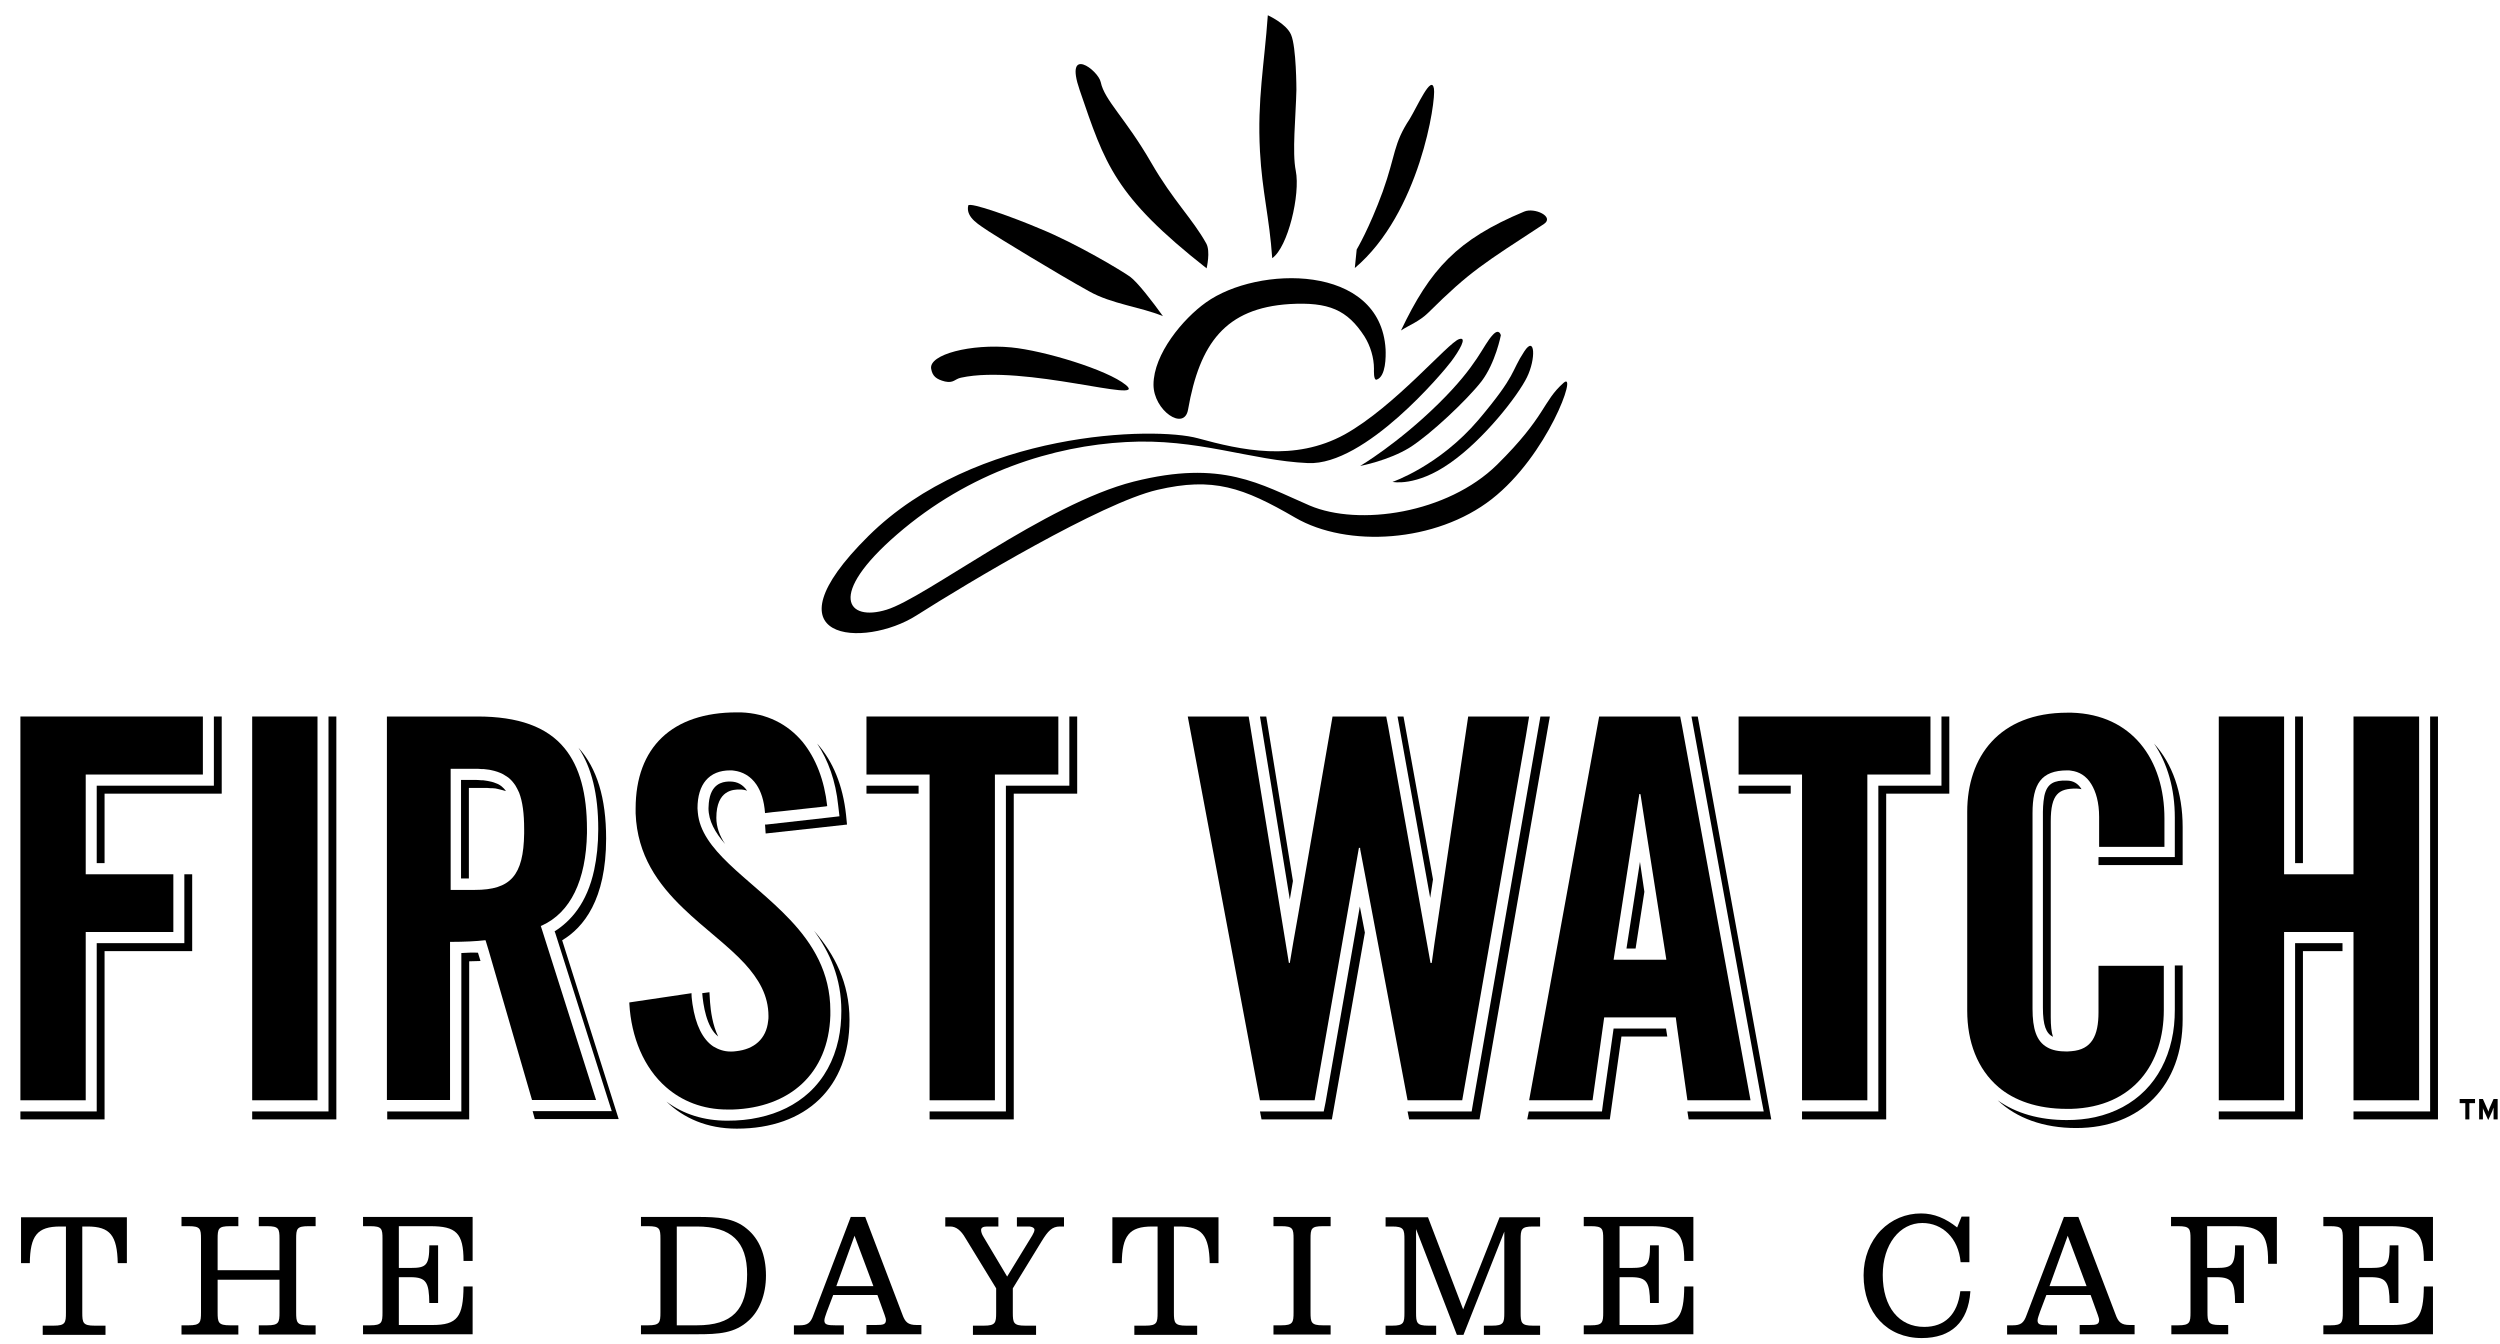 <svg width="80" height="43" viewBox="0 0 80 43" fill="none" xmlns="http://www.w3.org/2000/svg">
<path d="M46.691 10.852C46.972 10.76 46.691 11.229 46.439 11.566C46.188 11.902 43.686 14.901 41.857 14.819C40.028 14.738 38.319 14.014 36.028 14.146C33.736 14.269 31.033 15.085 28.702 17.104C26.451 19.052 27.114 19.899 28.37 19.511C29.616 19.134 33.455 16.125 36.279 15.411C39.113 14.697 40.319 15.493 41.907 16.176C43.485 16.849 46.319 16.431 47.907 14.87C49.484 13.31 49.354 12.851 50.037 12.249C50.499 11.841 49.525 14.575 47.736 15.972C45.947 17.369 43.113 17.533 41.445 16.564C39.776 15.595 38.822 15.258 37.033 15.676C35.244 16.094 30.993 18.634 29.325 19.695C27.656 20.756 24.37 20.542 27.787 17.155C31.204 13.769 36.952 13.646 38.329 14.024C39.706 14.401 41.414 14.789 43.032 13.901C44.64 13.004 46.339 10.964 46.691 10.852Z" fill="black"/>
<path d="M43.525 14.911C43.525 14.911 44.731 14.197 46.027 12.922C47.314 11.657 47.444 11.056 47.776 10.709C47.977 10.495 48.027 10.729 48.027 10.729C48.027 10.729 47.856 11.617 47.404 12.208C46.942 12.8 45.776 13.901 45.113 14.32C44.439 14.738 43.525 14.911 43.525 14.911Z" fill="black"/>
<path d="M44.56 15.421C44.56 15.421 46.057 14.911 47.314 13.432C48.56 11.953 48.329 11.923 48.781 11.239C49.123 10.719 49.153 11.484 48.861 12.076C48.57 12.667 47.484 14.065 46.399 14.819C45.314 15.584 44.56 15.421 44.56 15.421Z" fill="black"/>
<path d="M38.018 13.106C37.897 13.81 36.912 13.136 36.912 12.31C36.912 11.331 37.857 10.199 38.59 9.679C40.239 8.495 44.178 8.424 44.339 11.178C44.349 11.413 44.349 12.045 44.057 12.147C43.947 12.188 43.967 11.841 43.967 11.8C43.967 11.453 43.856 11.076 43.666 10.77C43.113 9.913 42.52 9.658 41.264 9.73C39.214 9.862 38.389 10.984 38.018 13.106Z" fill="black"/>
<path d="M48.771 6.772C49.102 6.629 49.756 6.935 49.404 7.169C47.474 8.434 47.052 8.669 45.706 10.005C45.414 10.291 45.093 10.403 44.831 10.576C45.766 8.618 46.62 7.669 48.771 6.772Z" fill="black"/>
<path d="M30.239 12.208C29.958 12.137 29.837 12.035 29.797 11.8C29.717 11.341 31.073 10.994 32.36 11.117C33.405 11.219 35.435 11.831 36.028 12.32C36.782 12.943 32.762 11.647 30.752 12.086C30.551 12.127 30.521 12.269 30.239 12.208Z" fill="black"/>
<path d="M35.224 2.63C35.344 3.212 36.018 3.783 36.842 5.211C37.535 6.415 38.158 6.996 38.601 7.792C38.741 8.047 38.611 8.587 38.611 8.587C35.656 6.262 35.365 5.262 34.55 2.885C34.048 1.427 35.144 2.243 35.224 2.63Z" fill="black"/>
<path d="M36.158 8.852C36.4 9.026 36.892 9.668 37.214 10.117C36.5 9.821 35.576 9.73 34.852 9.322C33.817 8.75 31.867 7.557 31.626 7.394C31.385 7.22 30.892 6.976 30.983 6.578C31.013 6.445 32.48 6.976 33.264 7.312C34.45 7.792 35.917 8.679 36.158 8.852Z" fill="black"/>
<path d="M45.886 2.834C45.957 3.212 45.434 6.823 43.354 8.577L43.414 7.985C43.414 7.985 43.816 7.312 44.248 6.129C44.67 4.946 44.58 4.609 45.113 3.803C45.364 3.385 45.806 2.375 45.886 2.834Z" fill="black"/>
<path d="M40.57 0.488C40.57 0.488 41.163 0.754 41.314 1.111C41.485 1.508 41.485 2.875 41.485 2.875C41.465 3.752 41.344 4.874 41.465 5.466C41.615 6.221 41.214 7.914 40.711 8.261C40.62 6.945 40.389 6.139 40.319 4.844C40.229 3.191 40.46 2.059 40.57 0.488Z" fill="black"/>
<path d="M5.899 29.824V30.181H5.547H3.095V35.209V35.566H2.743H0.653V35.821H3.346V30.436H6.15V27.977H5.899V29.824Z" fill="black"/>
<path d="M6.844 24.785V25.142H6.492H3.095V27.62H3.346V25.397H7.095V22.928H6.844V24.785Z" fill="black"/>
<path d="M10.512 35.209V35.566H10.16H8.07V35.821H10.763V22.928H10.512V35.209Z" fill="black"/>
<path d="M22.983 33.169C22.802 32.812 22.742 32.343 22.722 32.078L22.702 31.751L22.471 31.782C22.501 32.149 22.602 32.873 22.983 33.169Z" fill="black"/>
<path d="M23.667 25.264C23.757 25.264 23.838 25.274 23.908 25.305C23.777 25.111 23.596 25.009 23.365 25.009C23.345 25.009 23.325 25.009 23.305 25.009C23.114 25.019 22.742 25.081 22.682 25.693C22.682 25.744 22.672 25.805 22.672 25.866C22.672 26.264 22.883 26.641 23.204 27.008C23.024 26.743 22.923 26.458 22.923 26.172C22.923 25.264 23.486 25.264 23.667 25.264Z" fill="black"/>
<path d="M26.923 32.343C26.923 32.669 26.893 32.975 26.832 33.261C26.682 33.944 26.37 34.516 25.898 34.954C25.466 35.352 24.913 35.627 24.28 35.76C23.968 35.831 23.627 35.862 23.275 35.862C22.531 35.862 21.868 35.658 21.325 35.25C21.878 35.78 22.622 36.117 23.576 36.117C25.797 36.117 27.184 34.791 27.184 32.639C27.184 31.445 26.702 30.538 26.049 29.783C26.561 30.487 26.923 31.313 26.923 32.343Z" fill="black"/>
<path d="M26.863 26.121L26.511 26.162L24.521 26.386H24.481L24.501 26.672L27.104 26.386L27.074 26.08C26.973 25.131 26.651 24.356 26.149 23.795C26.501 24.326 26.742 24.989 26.822 25.774L26.863 26.121Z" fill="black"/>
<path d="M62.127 24.785V25.142H61.775H60.107V35.209V35.566H59.755H57.665V35.821H60.358V25.397H62.378V22.928H62.127V24.785Z" fill="black"/>
<path d="M57.303 25.142H55.635V25.397H57.303V25.142Z" fill="black"/>
<path d="M34.219 24.785V25.142H33.867H32.189V35.209V35.566H31.837H29.747V35.821H32.44V25.397H34.47V22.928H34.219V24.785Z" fill="black"/>
<path d="M29.395 25.142H27.727V25.397H29.395V25.142Z" fill="black"/>
<path d="M42.419 35.27L42.359 35.566H42.068H40.319L40.369 35.821H42.62L43.676 29.844L43.515 29.008L42.419 35.27Z" fill="black"/>
<path d="M49.293 22.928L49.283 22.99L47.143 35.27L47.093 35.566H46.791H45.042L45.093 35.821H47.344L49.595 22.928H49.293Z" fill="black"/>
<path d="M45.856 28.141L44.912 22.928H44.721L45.766 28.732L45.856 28.141Z" fill="black"/>
<path d="M41.374 28.192L40.52 22.928H40.319L41.274 28.783L41.374 28.192Z" fill="black"/>
<path d="M52.62 28.538L52.479 27.58L52.047 30.354H52.339L52.62 28.538Z" fill="black"/>
<path d="M51.635 32.914L51.303 35.26L51.263 35.566H50.952H48.932H48.922L48.871 35.821H51.514L51.886 33.169H53.353L53.313 32.914H51.635Z" fill="black"/>
<path d="M54.127 22.928L56.358 35.148L56.439 35.566H56.017H53.997L54.037 35.821H56.68L54.328 22.928H54.127Z" fill="black"/>
<path d="M69.594 32.312C69.594 32.649 69.564 32.975 69.493 33.281C69.202 34.577 68.328 35.464 67.041 35.75C66.76 35.811 66.458 35.842 66.137 35.842C65.262 35.842 64.509 35.627 63.926 35.209C64.529 35.78 65.393 36.097 66.438 36.097C68.508 36.097 69.845 34.73 69.845 32.618V30.895H69.594V32.312Z" fill="black"/>
<path d="M66.438 25.234C66.499 25.234 66.559 25.244 66.609 25.254C66.499 25.07 66.338 24.979 66.137 24.979C66.087 24.979 66.036 24.979 65.996 24.979C65.644 24.999 65.443 25.142 65.393 25.642C65.383 25.744 65.373 25.856 65.373 25.978V32.241C65.373 32.812 65.473 33.067 65.695 33.179C65.644 33.026 65.624 32.822 65.624 32.547V26.284C65.624 25.397 65.885 25.234 66.438 25.234Z" fill="black"/>
<path d="M69.594 26.162V27.07V27.427H69.242H67.152V27.682H69.845V26.468C69.845 25.356 69.513 24.438 68.93 23.795C69.363 24.438 69.594 25.244 69.594 26.162Z" fill="black"/>
<path d="M77.764 22.928V35.209V35.566H77.412H75.312V35.821H78.015V22.928H77.764Z" fill="black"/>
<path d="M73.694 22.928H73.443V27.62H73.694V22.928Z" fill="black"/>
<path d="M73.443 35.209V35.566H73.091H71.001V35.821H73.694V30.436H74.96V30.181H73.443V35.209Z" fill="black"/>
<path d="M14.763 30.497V35.209V35.566H14.411H12.391V35.821H15.014V30.762C15.135 30.762 15.255 30.752 15.376 30.752L15.295 30.487C15.135 30.476 14.954 30.487 14.763 30.497Z" fill="black"/>
<path d="M15.014 25.213H15.486C15.557 25.213 15.627 25.213 15.707 25.223H15.768C15.828 25.223 15.878 25.234 15.918 25.244L15.959 25.254C16.049 25.274 16.119 25.295 16.19 25.315C16.15 25.254 16.099 25.203 16.049 25.162C16.009 25.132 15.979 25.111 15.938 25.091C15.848 25.05 15.758 25.019 15.647 24.999L15.597 24.989C15.557 24.979 15.506 24.979 15.456 24.968H15.396C15.325 24.958 15.245 24.958 15.175 24.958H14.753V28.11H15.004V25.213H15.014Z" fill="black"/>
<path d="M19.396 26.835C19.396 25.54 19.104 24.581 18.511 23.928C18.933 24.56 19.144 25.417 19.144 26.529C19.144 27.029 19.094 27.457 19.014 27.835C18.783 28.916 18.25 29.487 17.747 29.803L17.768 29.854L19.426 35.087L19.576 35.556H19.094H17.044L17.114 35.811H19.798L17.989 30.089C18.672 29.681 19.396 28.793 19.396 26.835Z" fill="black"/>
<path d="M1.256 35.209H2.743V29.824H5.547V28.589V28.283V27.977H3.346H3.045H2.743V24.785H6.492V23.54V23.234V22.928H0.653V35.209H0.955H1.256Z" fill="black"/>
<path d="M8.673 35.209H10.16V23.54V23.234V22.928H8.07V35.209H8.371H8.673Z" fill="black"/>
<path d="M23.446 35.505C25.255 35.444 26.511 34.373 26.571 32.496C26.571 32.445 26.571 32.394 26.571 32.343C26.571 31.119 26.008 30.201 25.285 29.436C24.652 28.763 23.908 28.202 23.325 27.641C22.782 27.121 22.38 26.6 22.33 25.999C22.33 25.958 22.32 25.917 22.32 25.866C22.32 25.091 22.692 24.652 23.365 24.652C23.405 24.652 23.456 24.652 23.496 24.662C23.747 24.693 24.018 24.826 24.209 25.111C24.35 25.325 24.451 25.611 24.481 26.019L24.732 25.988L25.034 25.958L26.42 25.805L26.471 25.795C26.38 24.968 26.109 24.265 25.677 23.734C25.204 23.173 24.541 22.826 23.707 22.796C23.667 22.796 23.616 22.796 23.576 22.796C21.516 22.796 20.34 23.908 20.34 25.876C20.34 25.927 20.34 25.978 20.34 26.029C20.391 27.376 21.064 28.294 21.858 29.059C22.531 29.711 23.295 30.252 23.838 30.844C24.28 31.333 24.591 31.853 24.591 32.516C24.591 32.567 24.591 32.618 24.581 32.669C24.521 33.251 24.129 33.577 23.556 33.638C23.496 33.649 23.436 33.649 23.375 33.649C23.174 33.649 22.993 33.587 22.823 33.485C22.491 33.261 22.26 32.812 22.159 32.129C22.149 32.027 22.129 31.935 22.129 31.823C22.129 31.813 22.129 31.792 22.129 31.782L20.139 32.078C20.139 32.088 20.139 32.108 20.139 32.119C20.2 33.19 20.602 34.169 21.315 34.791C21.818 35.23 22.481 35.505 23.275 35.505C23.325 35.505 23.385 35.505 23.446 35.505Z" fill="black"/>
<path d="M56.238 24.785H57.665V25.091V25.397V35.209H57.966H58.268H59.755V24.785H61.775V23.54V23.234V22.928H55.635V24.785H55.936H56.238Z" fill="black"/>
<path d="M28.33 24.785H29.747V25.091V25.397V35.209H30.048H30.35H31.837V24.785H33.867V23.54V23.234V22.928H27.727V24.785H28.028H28.33Z" fill="black"/>
<path d="M45.585 35.209H46.791L48.831 23.54L48.881 23.234L48.932 22.928H47.022H46.982L46.047 29.222L45.907 30.16L45.816 30.813H45.776L44.419 23.234L44.359 22.928H42.691H42.641L41.545 29.252L41.384 30.16L41.274 30.813H41.244L40.008 23.234L39.957 22.928H38.008L40.319 35.209H40.56H40.862H42.068L43.485 27.131H43.525V27.172L43.686 28.018L45.042 35.209H45.284H45.585Z" fill="black"/>
<path d="M54.559 35.209H55.956H56.017L53.826 23.234L53.766 22.928H51.223H51.173L48.932 35.209H48.982H49.293H49.605H50.962L51.334 32.557H51.374H53.625L53.665 32.863L53.997 35.209H54.258H54.559ZM51.635 30.711L52.459 25.407H52.489L52.499 25.438L52.65 26.417L53.323 30.711H53.273H52.288H51.987H51.685H51.635V30.711Z" fill="black"/>
<path d="M66.137 35.484C66.187 35.484 66.227 35.484 66.277 35.484C68.277 35.423 69.242 34.026 69.242 32.322V31.517V31.211V30.905H67.152V32.394C67.152 33.149 66.931 33.587 66.287 33.638C66.237 33.638 66.197 33.648 66.147 33.648C65.875 33.648 65.674 33.608 65.514 33.516C65.162 33.322 65.041 32.914 65.041 32.282V26.325V26.019C65.041 25.091 65.313 24.652 66.157 24.652C66.197 24.652 66.237 24.652 66.277 24.662C66.529 24.693 66.76 24.825 66.921 25.091C67.071 25.335 67.172 25.682 67.172 26.141V26.447V27.1H67.473H67.775H69.262V26.498V26.192C69.262 25.264 69.011 24.417 68.488 23.795C67.996 23.214 67.272 22.836 66.297 22.806C66.247 22.806 66.207 22.806 66.157 22.806C63.966 22.806 62.951 24.224 62.951 25.978V26.284V32.343C62.951 33.332 63.273 34.209 63.956 34.791C64.448 35.209 65.182 35.484 66.137 35.484Z" fill="black"/>
<path d="M71.604 35.209H73.091V29.824H75.312V30.13V30.436V35.209H75.614H75.915H77.412V23.54V23.234V22.928H75.312V27.977H73.694H73.393H73.091V23.54V23.234V22.928H71.001V35.209H71.302H71.604Z" fill="black"/>
<path d="M17.557 35.199H18.963H19.074L17.335 29.722L17.305 29.63L17.335 29.62C18.26 29.201 18.753 28.171 18.783 26.662C18.783 26.621 18.783 26.58 18.783 26.539C18.783 25.397 18.552 24.54 18.069 23.948C17.506 23.255 16.582 22.928 15.275 22.928H12.381V35.199H12.682H12.984H14.401V30.14H14.431C14.843 30.14 15.265 30.119 15.506 30.089H15.537L15.547 30.119L15.637 30.415L17.024 35.199H17.235H17.557ZM14.411 24.601H15.185C15.265 24.601 15.346 24.601 15.426 24.611H15.486C15.547 24.622 15.607 24.622 15.657 24.632L15.707 24.642C15.858 24.673 15.979 24.713 16.099 24.775C16.15 24.805 16.2 24.836 16.26 24.877C16.351 24.948 16.421 25.03 16.491 25.132C16.532 25.203 16.572 25.274 16.612 25.366C16.722 25.652 16.773 26.029 16.773 26.539C16.773 26.58 16.773 26.621 16.773 26.672C16.753 28.018 16.34 28.477 15.195 28.477H15.024H14.723H14.421V24.601H14.411Z" fill="black"/>
<path d="M79.02 35.301V35.821H78.89V35.301H78.709V35.168H79.201V35.301H79.02Z" fill="black"/>
<path d="M79.794 35.821V35.587C79.794 35.556 79.794 35.464 79.794 35.444C79.784 35.464 79.764 35.515 79.754 35.556L79.623 35.842L79.493 35.556C79.473 35.515 79.453 35.474 79.453 35.444C79.453 35.464 79.453 35.556 79.453 35.587V35.821H79.332V35.168H79.453L79.583 35.464C79.603 35.505 79.623 35.546 79.623 35.576C79.633 35.556 79.653 35.505 79.663 35.464L79.794 35.168H79.925V35.821H79.794Z" fill="black"/>
<path d="M0.663 38.953H4.06V40.421H3.768C3.748 39.534 3.527 39.248 2.794 39.248H2.633V42.002C2.633 42.329 2.653 42.421 3.025 42.421H3.376V42.716H1.367V42.421H1.718C2.09 42.421 2.11 42.329 2.11 42.002V39.248H1.929C1.186 39.248 0.965 39.544 0.954 40.421H0.673V38.953H0.663Z" fill="black"/>
<path d="M5.808 42.41H6.04C6.411 42.41 6.432 42.319 6.432 41.992V39.646C6.432 39.32 6.411 39.238 6.04 39.238H5.808V38.942H7.627V39.238H7.356C6.984 39.238 6.964 39.32 6.964 39.646V40.646H8.944V39.646C8.944 39.32 8.924 39.238 8.552 39.238H8.281V38.942H10.1V39.238H9.869C9.497 39.238 9.477 39.32 9.477 39.646V41.992C9.477 42.319 9.497 42.41 9.869 42.41H10.1V42.706H8.281V42.41H8.552C8.924 42.41 8.944 42.319 8.944 41.992V40.952H6.964V41.992C6.964 42.319 6.984 42.41 7.356 42.41H7.627V42.706H5.808V42.41Z" fill="black"/>
<path d="M11.617 42.41H11.848C12.22 42.41 12.24 42.319 12.24 41.992V39.646C12.24 39.32 12.22 39.238 11.848 39.238H11.617V38.942H15.124V40.35H14.833C14.833 39.452 14.592 39.238 13.768 39.238H12.763V40.574H13.145C13.637 40.574 13.738 40.493 13.738 39.85H14.019V41.696H13.738C13.728 41.044 13.647 40.87 13.135 40.87H12.763V42.4H13.838C14.642 42.4 14.823 42.135 14.833 41.166H15.124V42.696H11.617V42.41V42.41Z" fill="black"/>
<path d="M20.511 42.41H20.742C21.114 42.41 21.134 42.319 21.134 41.992V39.646C21.134 39.32 21.114 39.238 20.742 39.238H20.511V38.942H22.31C22.983 38.942 23.486 38.973 23.898 39.32C24.3 39.646 24.511 40.166 24.511 40.819C24.511 41.431 24.3 41.951 23.958 42.257C23.516 42.665 23.003 42.696 22.3 42.696H20.511V42.41V42.41ZM21.667 42.41H22.3C23.425 42.41 23.908 41.921 23.908 40.778C23.908 39.728 23.395 39.248 22.3 39.248H21.657V42.41H21.667Z" fill="black"/>
<path d="M25.405 42.41H25.586C25.837 42.41 25.938 42.339 26.028 42.084L27.224 38.942H27.687L28.872 42.053C28.963 42.308 29.053 42.4 29.335 42.4H29.485V42.696H27.727V42.4H28.028C28.27 42.4 28.35 42.38 28.35 42.237C28.35 42.217 28.34 42.166 28.31 42.084L28.078 41.441H26.662L26.46 41.972C26.42 42.094 26.38 42.186 26.38 42.257C26.38 42.39 26.481 42.41 26.732 42.41H27.003V42.706H25.405V42.41ZM27.948 41.156L27.345 39.544L26.762 41.156H27.948Z" fill="black"/>
<path d="M30.892 39.616C30.752 39.371 30.591 39.248 30.41 39.248H30.249V38.953H31.948V39.248H31.586C31.455 39.248 31.395 39.289 31.395 39.361C31.395 39.412 31.415 39.493 31.475 39.585L32.229 40.85L33.033 39.534C33.073 39.463 33.103 39.401 33.103 39.35C33.103 39.299 33.033 39.248 32.912 39.248H32.541V38.953H34.048V39.248H33.917C33.666 39.248 33.535 39.391 33.334 39.718L32.41 41.227V42.002C32.41 42.329 32.43 42.421 32.802 42.421H33.154V42.716H31.134V42.421H31.485C31.857 42.421 31.877 42.329 31.877 42.002V41.227L30.892 39.616Z" fill="black"/>
<path d="M35.596 38.953H38.992V40.421H38.711C38.691 39.534 38.47 39.248 37.736 39.248H37.565V42.002C37.565 42.329 37.586 42.421 37.957 42.421H38.309V42.716H36.299V42.421H36.651C37.023 42.421 37.043 42.329 37.043 42.002V39.248H36.872C36.128 39.248 35.907 39.544 35.897 40.421H35.596V38.953Z" fill="black"/>
<path d="M40.751 42.41H41.002C41.374 42.41 41.394 42.319 41.394 41.992V39.646C41.394 39.32 41.374 39.238 41.002 39.238H40.751V38.942H42.58V39.238H42.329C41.957 39.238 41.937 39.32 41.937 39.646V41.992C41.937 42.319 41.957 42.41 42.329 42.41H42.58V42.706H40.751V42.41Z" fill="black"/>
<path d="M44.55 39.248H44.339V38.953H45.696L46.821 41.9L47.987 38.953H49.283V39.248H49.052C48.68 39.248 48.66 39.34 48.66 39.667V42.002C48.66 42.329 48.68 42.421 49.052 42.421H49.283V42.716H47.484V42.421H47.746C48.117 42.421 48.138 42.329 48.138 42.002V39.412L46.831 42.716H46.62L45.314 39.33V42.002C45.314 42.329 45.334 42.421 45.706 42.421H45.957V42.716H44.339V42.421H44.55C44.922 42.421 44.942 42.329 44.942 42.002V39.667C44.942 39.34 44.922 39.248 44.55 39.248Z" fill="black"/>
<path d="M50.68 42.41H50.911C51.283 42.41 51.303 42.319 51.303 41.992V39.646C51.303 39.32 51.283 39.238 50.911 39.238H50.68V38.942H54.188V40.35H53.896C53.896 39.452 53.655 39.238 52.831 39.238H51.826V40.574H52.208C52.7 40.574 52.801 40.493 52.801 39.85H53.082V41.696H52.801C52.791 41.044 52.71 40.87 52.198 40.87H51.826V42.4H52.901C53.705 42.4 53.886 42.135 53.896 41.166H54.188V42.696H50.68V42.41V42.41Z" fill="black"/>
<path d="M63.051 41.339C62.981 42.308 62.438 42.818 61.494 42.818C60.388 42.818 59.635 42.013 59.635 40.809C59.635 40.248 59.836 39.738 60.187 39.371C60.539 39.014 60.991 38.83 61.474 38.83C61.886 38.83 62.257 38.983 62.629 39.279L62.77 38.932H63.021V40.391H62.74C62.669 39.616 62.157 39.136 61.514 39.136C60.79 39.136 60.248 39.82 60.248 40.799C60.248 41.829 60.77 42.461 61.574 42.461C62.227 42.461 62.639 42.074 62.73 41.319H63.051V41.339Z" fill="black"/>
<path d="M64.227 42.41H64.408C64.659 42.41 64.76 42.339 64.85 42.084L66.046 38.942H66.508L67.694 42.053C67.785 42.308 67.875 42.4 68.157 42.4H68.307V42.696H66.549V42.4H66.85C67.091 42.4 67.172 42.38 67.172 42.237C67.172 42.217 67.162 42.166 67.132 42.084L66.9 41.441H65.483L65.282 41.972C65.242 42.094 65.202 42.186 65.202 42.257C65.202 42.39 65.302 42.41 65.554 42.41H65.825V42.706H64.227V42.41V42.41ZM66.77 41.156L66.167 39.544L65.584 41.156H66.77Z" fill="black"/>
<path d="M69.473 42.41H69.704C70.076 42.41 70.096 42.319 70.096 41.992V39.646C70.096 39.32 70.076 39.238 69.704 39.238H69.473V38.942H72.86V40.442H72.579V40.37C72.579 39.463 72.337 39.238 71.513 39.238H70.629V40.574H70.93C71.423 40.574 71.523 40.493 71.523 39.85H71.805V41.696H71.523C71.513 41.044 71.443 40.87 70.93 40.87H70.639V41.982C70.639 42.308 70.659 42.4 71.031 42.4H71.302V42.696H69.483V42.41H69.473Z" fill="black"/>
<path d="M74.347 42.41H74.578C74.95 42.41 74.97 42.319 74.97 41.992V39.646C74.97 39.32 74.95 39.238 74.578 39.238H74.347V38.942H77.855V40.35H77.563C77.563 39.452 77.322 39.238 76.498 39.238H75.493V40.574H75.875C76.367 40.574 76.468 40.493 76.468 39.85H76.749V41.696H76.468C76.458 41.044 76.377 40.87 75.865 40.87H75.493V42.4H76.568C77.372 42.4 77.553 42.135 77.563 41.166H77.855V42.696H74.347V42.41V42.41Z" fill="black"/>
</svg>
